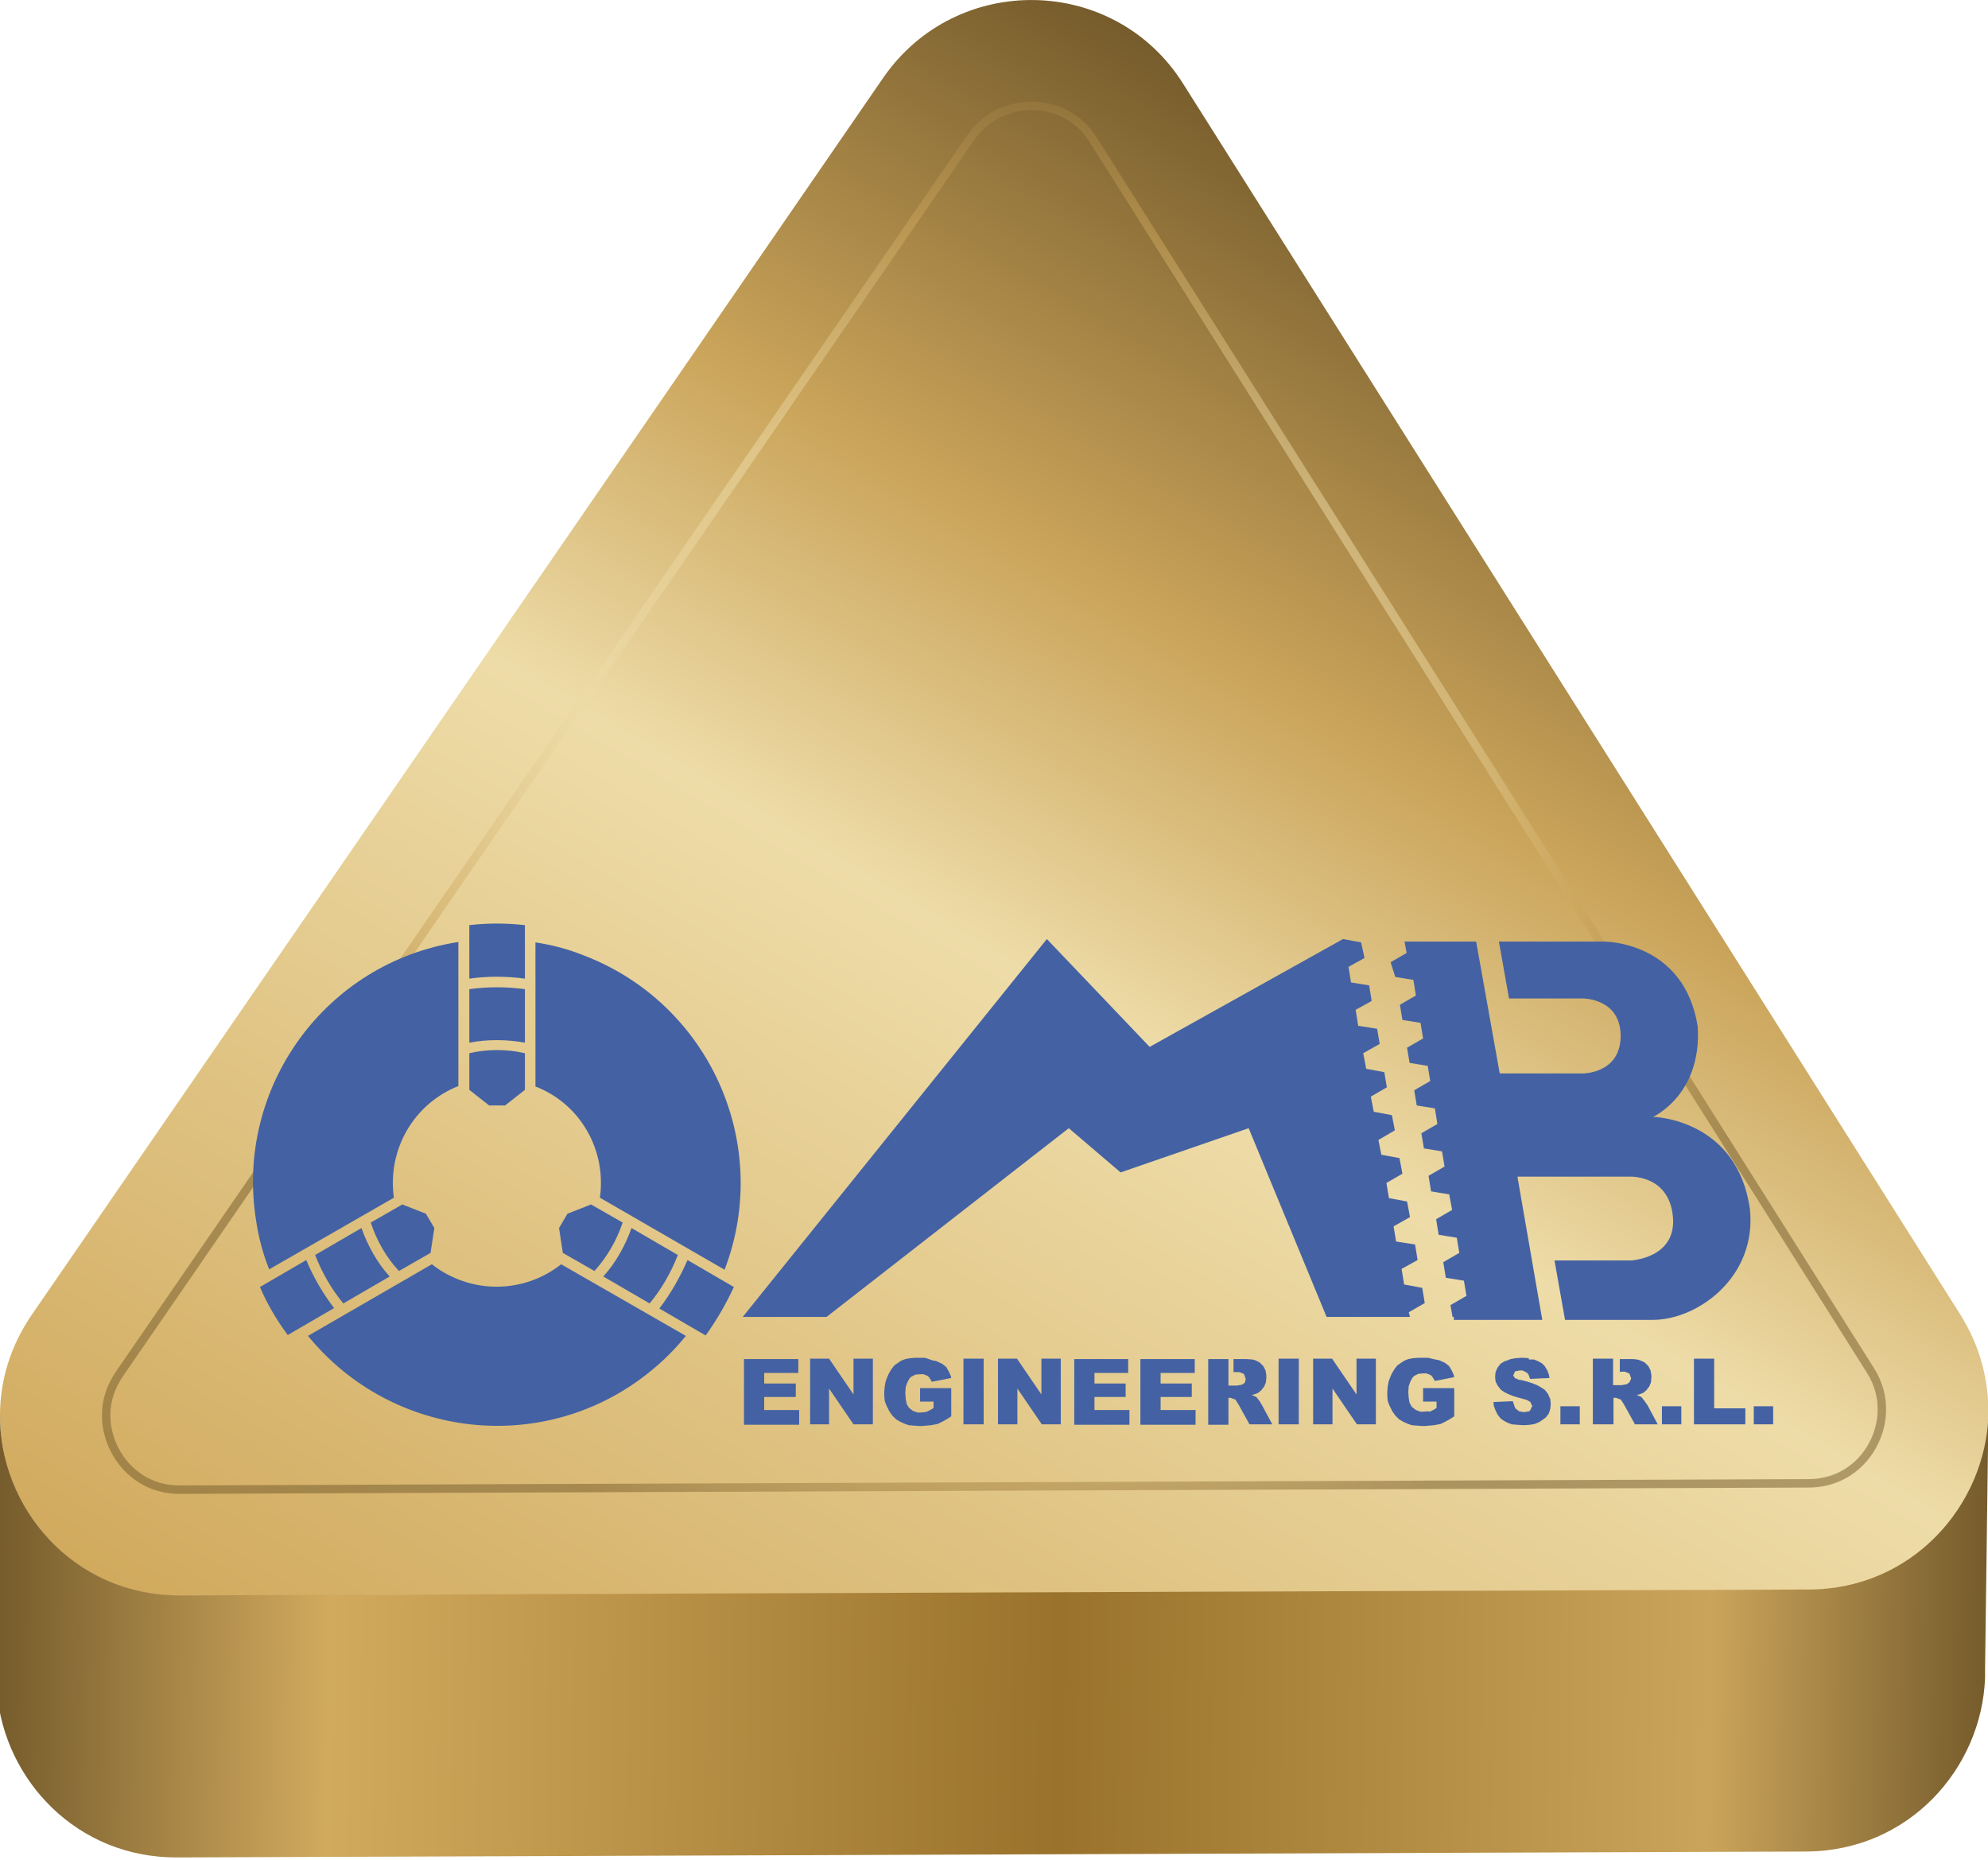 <?xml version="1.0" encoding="utf-8"?>
<!-- Generator: Adobe Illustrator 23.0.1, SVG Export Plug-In . SVG Version: 6.00 Build 0)  -->
<svg version="1.1" id="Livello_1" xmlns="http://www.w3.org/2000/svg" xmlns:xlink="http://www.w3.org/1999/xlink" x="0px" y="0px"
	 viewBox="0 0 471.9 441.6" style="enable-background:new 0 0 471.9 441.6;" xml:space="preserve">
<style type="text/css">
	.st0{fill:url(#SVGID_1_);}
	.st1{fill:url(#SVGID_2_);}
	.st2{opacity:0.52;fill:none;stroke:url(#SVGID_3_);stroke-width:2;stroke-miterlimit:10;enable-background:new    ;}
	.st3{fill:#4462A3;}
	.st4{fill-rule:evenodd;clip-rule:evenodd;fill:#4462A3;}
</style>
<linearGradient id="SVGID_1_" gradientUnits="userSpaceOnUse" x1="165.386" y1="-11.069" x2="385.887" y2="370.85" gradientTransform="matrix(1 1.330715e-02 1.330715e-02 -1 -1.933 444.372)">
	<stop  offset="1.736111e-03" style="stop-color:#D1AA5E"/>
	<stop  offset="0.534" style="stop-color:#EEDCA8"/>
	<stop  offset="0.735" style="stop-color:#CAA45A"/>
	<stop  offset="1" style="stop-color:#765C2C"/>
</linearGradient>
<path class="st0" d="M465.3,312L280.8,19.8C264.5-6,227.1-6.7,209.7,18.4L7.6,312c-5.1,7.4-7.5,15.5-7.6,23.5l0,0l0,0
	c-0.3,22.4,17.4,43.3,42.8,43.3l386.7-1.4c24.5-0.1,41.9-19.9,42.5-41.6C472.1,327.8,470.1,319.6,465.3,312z"/>
<linearGradient id="SVGID_2_" gradientUnits="userSpaceOnUse" x1="0.475" y1="59.46" x2="472.484" y2="59.46" gradientTransform="matrix(1 1.330715e-02 1.330715e-02 -1 -1.933 444.372)">
	<stop  offset="0" style="stop-color:#765C2C"/>
	<stop  offset="0.167" style="stop-color:#D1AA5E"/>
	<stop  offset="0.534" style="stop-color:#9A722B"/>
	<stop  offset="0.862" style="stop-color:#CAA45A"/>
	<stop  offset="1" style="stop-color:#765C2C"/>
</linearGradient>
<path class="st1" d="M429.5,377.3l-386.7,1.4C17.4,378.8-0.3,357.8,0,335.5l-0.6,58.2c-0.3,2.7-0.3,5.4-0.1,8.1l0,0
	C1.1,422.5,18.2,441,42,440.9l386.7-1.4c24.4-0.1,41.7-19.7,42.5-41.2l0,0v-1.4v-0.6l0.8-60.5l0,0
	C471.3,357.4,453.9,377.2,429.5,377.3z"/>
<radialGradient id="SVGID_3_" cx="236.415" cy="256.941" r="190.5" gradientTransform="matrix(1 1.330715e-02 1.330715e-02 -1 -1.933 444.372)" gradientUnits="userSpaceOnUse">
	<stop  offset="1.736111e-03" style="stop-color:#D1AA5E"/>
	<stop  offset="0.534" style="stop-color:#EEDCA8"/>
	<stop  offset="0.735" style="stop-color:#CAA45A"/>
	<stop  offset="1" style="stop-color:#765C2C"/>
</radialGradient>
<path class="st2" d="M42.4,353.6c-10.8-0.1-17.3-9.4-17.2-17.8c0-3.4,1.1-6.6,3.1-9.6L230.4,32.7c4.8-6.9,11.8-7.6,14.6-7.6
	s10,0.9,14.5,8.1L444,325.3c1.9,3,2.8,6.3,2.7,9.7c-0.2,8.4-6.8,17.1-17.4,17.1L42.4,353.6z"/>
<g>
	<polygon class="st3" points="176.3,312.6 248.5,222.9 272.9,248.5 318.8,222.9 323.1,223.7 323.9,227.4 320.1,229.5 320.7,233.2 
		325,233.9 325.6,237.6 321.8,239.7 322.4,243.5 326.9,244.2 327.5,247.8 323.6,250 324.3,253.7 328.6,254.5 329.2,258.1 
		325.4,260.3 326.1,263.9 330.4,264.7 331.1,268.3 327.2,270.6 327.9,274.1 332.2,274.9 332.9,278.6 329.1,280.8 329.7,284.4 
		334,285.2 334.7,288.9 330.8,291.1 331.4,294.7 335.9,295.4 336.5,299.1 332.7,301.2 333.3,304.9 337.6,305.7 338.2,309.3 
		334.4,311.5 334.7,312.6 314.9,312.6 296.4,267.8 266,278.3 253.7,267.8 196.2,312.6 	"/>
	<path class="st3" d="M344.8,312.6l-0.5-2.8l3.8-2.2l-0.6-3.6l-4.3-0.7l-0.6-3.7l3.8-2.2l-0.6-3.6l-4.3-0.7l-0.6-3.7l3.8-2.2
		l-0.7-3.7l-4.3-0.7l-0.6-3.7l3.8-2.2l-0.6-3.6l-4.3-0.7l-0.6-3.6l3.8-2.2l-0.6-3.7l-4.3-0.7l-0.6-3.6l3.8-2.2l-0.6-3.6l-4.3-0.7
		l-0.6-3.6l3.8-2.2l-0.6-3.7l-4.3-0.7l-0.6-3.6l3.8-2.2l-0.6-3.7l-4.3-0.7l-1.1-3.5l3.8-2.2l-0.5-2.7h17l5.6,31.3h19.8
		c0,0,8.9,0,8.9-8.9s-8.9-8.9-8.9-8.9h-17.6l-2.4-13.5h24.9c0,0,19.1-0.2,22.3,20.2c1,16.2-10.6,21.4-10.6,21.4s20,0.4,23,22
		c1.6,16.1-12.4,26.1-22.9,26.2c-10.4,0-21,0-21,0l-2.5-14.1h18.1c0,0,11-0.5,10-10.5s-10.4-9.4-10.4-9.4h-26.5l5.9,34h-21V312.6z"
		/>
	<g id="HATCH_6_">
		<path class="st4" d="M339,322.3h-1.5h-0.9l-1.2,0.1l-1.1,0.2l-1,0.4l-0.6,0.4l-1,0.7l-0.7,0.9l-0.6,1l-0.4,0.9l-0.4,1.1l-0.2,1.2
			l-0.1,1.2v0.9l0.1,1.2l0.4,1.1l0.5,1l0.2,0.4l0.7,1l0.9,0.9l1,0.6l0.9,0.4l1.1,0.4l1.2,0.1l1.4,0.1h0.4l1.2-0.1l1.1-0.1l1.1-0.2
			l0.5-0.1l1-0.5l1.1-0.6l1.1-0.7v-6.7h-7.4v3.2h3.2v1.5l-0.6,0.4l-1,0.5L339,335l-1.2,0.1h-0.6l-1.1-0.4l-0.9-0.7l-0.1-0.1
			l-0.5-0.9l-0.2-1.1l-0.1-1.4v-0.1l0.1-1.4l0.4-1.1l0.5-0.9l0.4-0.4l1-0.5l1.2-0.1h0.7l1,0.4l0.4,0.4l0.6,1l4.6-0.9l-0.1-0.5
			l-0.5-1.1l-0.6-1l-0.1-0.1l-0.9-0.7l-1.1-0.5l-0.2-0.1l-1-0.2L339,322.3L339,322.3z M326.6,338.1v-15.6H322v8.5l-5.8-8.5h-4.5
			v15.6h4.6v-8.5l5.8,8.5H326.6L326.6,338.1z M303.5,338.1v-15.6h4.8v15.6H303.5L303.5,338.1z M295.8,322.6h-1.5h-1.5v3.1h0.5h0.9
			l1,0.4l0.1,0.1l0.4,1.1l-0.2,0.9l-0.7,0.5h-0.1l-1.1,0.2h-2v-6.3h-4.8v15.6h4.8v-6.4h0.4h0.1l1.1,0.4l0.1,0.1l0.7,1.1l2.6,4.7h5.4
			l-2.4-4.5l-0.6-1l-0.7-0.9l-0.1-0.1l-1.1-0.5l0.6-0.1l1-0.4l0.7-0.6l0.7-0.9l0.4-1l0.1-1.2v-0.4l-0.2-1.2l-0.5-1l0,0l-0.9-0.9
			l-1-0.5l-0.7-0.2L295.8,322.6L295.8,322.6z M283.6,325.9v-3.3h-12.9v15.6h13.1v-3.5h-8.3v-3.1h7.4v-3.2h-7.4v-2.5H283.6
			L283.6,325.9z M267.8,325.9v-3.3H255v15.6h13.1v-3.5h-8.3v-3.1h7.4v-3.2h-7.4v-2.5H267.8L267.8,325.9z M251.8,338.1v-15.6h-4.6
			v8.5l-5.8-8.5h-4.5v15.6h4.6v-8.5l5.8,8.5H251.8L251.8,338.1z M228.7,338.1v-15.6h4.8v15.6H228.7L228.7,338.1z M219.6,322.3h-1.5
			h-0.9l-1.2,0.1l-1.1,0.2l-1,0.4l-0.6,0.4l-1,0.7l-0.7,0.9l-0.6,1l-0.4,0.9l-0.4,1.1l-0.2,1.2l-0.1,1.2v0.9l0.1,1.2l0.4,1.1l0.5,1
			l0.2,0.4l0.7,1l0.9,0.9l1,0.6l0.9,0.4l1.1,0.4l1.2,0.1l1.4,0.1h0.4l1.2-0.1l1.1-0.1l1.1-0.2l0.5-0.1l1-0.5l1.1-0.6l1.1-0.7v-6.7
			h-7.4v3.2h3.2v1.5l-0.6,0.4l-1,0.5l-0.4,0.1l-1.2,0.1h-0.6l-1.1-0.4l-0.9-0.7l-0.1-0.1l-0.5-0.9l-0.2-1.1l-0.1-1.4v-0.1l0.1-1.4
			l0.4-1.1l0.5-0.9l0.4-0.4l1-0.5l1.2-0.1h0.7l1,0.4l0.4,0.4l0.6,1l4.6-0.9l-0.1-0.5l-0.5-1.1l-0.6-1l-0.1-0.1l-0.9-0.7l-1.1-0.5
			l-0.2-0.1l-1-0.2L219.6,322.3L219.6,322.3z M207.2,338.1v-15.6h-4.6v8.5l-5.8-8.5h-4.5v15.6h4.5v-8.5l5.8,8.5H207.2L207.2,338.1z
			 M189.5,325.9v-3.3h-12.9v15.6h13.1v-3.5h-8.3v-3.1h7.5v-3.2h-7.5v-2.5H189.5L189.5,325.9z"/>
	</g>
	<g id="HATCH_5_">
		<path class="st4" d="M416.3,333.8h4.6v4.3h-4.6V333.8L416.3,333.8z M384.5,325.7v-3.1h1.6h1.4l1.1,0.1l0.7,0.2l1.1,0.5l0.9,0.9
			l0,0l0.5,1l0.2,1.2v0.4l-0.1,1.2l-0.4,1l-0.7,0.9l-0.7,0.6l-1,0.4l-0.6,0.1l1.1,0.5l0.1,0.1l0.7,0.9l0.7,1l2.4,4.5h-5.4l-2.6-4.7
			l-0.7-1.1l-0.1-0.1l-1.1-0.4h-0.1H383v6.3h-4.9v-15.6h4.8v6.3h2l1.1-0.2h0.1l0.7-0.5l0.4-0.9l-0.4-1.1l-0.1-0.1l-1-0.4h-0.9h-0.4
			V325.7z M406.9,334.3v-11.8h-4.8v15.6h12.2v-3.8H406.9L406.9,334.3z M394.5,338.1v-4.3h4.6v4.3H394.5L394.5,338.1z M370.4,338.1
			v-4.3h4.6v4.3H370.4L370.4,338.1z M362.9,322.4l-1.4-0.1h-0.4l-1.4,0.1l-1.1,0.2l-1,0.4l-0.4,0.1l-1,0.6l-0.7,0.9l0,0l-0.5,1.1
			l-0.1,1.1l0.1,1.1l0.5,1l0.7,0.9l0.1,0.1l0.7,0.5l1,0.5l1.2,0.5l1.4,0.4l0.4,0.1l1.4,0.4l0.7,0.4h0.1l0.5,1v0.1l-0.5,1L363,335
			l-1.2,0.2h-0.1l-1.1-0.2l-0.9-0.7l-0.2-0.5l-0.4-1.2l-4.6,0.2l0.1,0.9l0.4,1.1l0.5,1l0.7,0.9l0.7,0.5l0.9,0.5l1.1,0.4l1.2,0.1
			l1.5,0.1h0.2l1.4-0.1l1.1-0.2l1-0.4l0.6-0.4l1-0.7l0.7-0.9l0.2-0.5l0.2-0.7l0.1-1.1l0,0l-0.1-1.2l-0.5-1.1l-0.1-0.2l-0.7-0.9
			l-1.1-0.7l-0.7-0.4l-1-0.4l-1.2-0.4l-1.5-0.4l-0.7-0.1l-0.9-0.4l-0.4-0.6l0.4-0.9l0.1-0.1l1.1-0.2h0.6l1,0.5l0.4,0.4l0.4,1.1
			l4.6-0.2l-0.1-0.7l-0.4-1.1l-0.6-1l-0.7-0.7l-0.9-0.5l-1-0.4H362.9L362.9,322.4z"/>
	</g>
	<path class="st3" d="M124.6,232.3v-12.7c-4.5-0.5-8.9-0.5-13.2,0v12.7C115.6,231.7,120.1,231.7,124.6,232.3z"/>
	<path class="st3" d="M117.9,262.4h2l4.7-3.7V250c-4.3-1-8.9-1-13.2,0v8.7l4.7,3.7H117.9z"/>
	<path class="st3" d="M124.6,247.5v-12.7c-4.5-0.6-8.9-0.6-13.2,0v12.7C115.6,246.7,120.2,246.7,124.6,247.5z"/>
	<path class="st3" d="M160.9,297.9l-11-6.4c-1.5,4.2-3.7,8.2-6.7,11.5l11,6.4C157.1,305.9,159.3,302,160.9,297.9z"/>
	<path class="st3" d="M93.5,284.3c-1.6-11.4,4.7-22.3,15.3-26.5v-34.2c-31.6,4.9-53.1,34.6-48,66.2c0.6,4,1.6,7.8,3.1,11.5
		L93.5,284.3z"/>
	<path class="st3" d="M142.4,284.3l29.6,17.1c11.4-29.8-3.6-63.2-33.4-74.6c-3.7-1.5-7.5-2.5-11.5-3.1v34.2
		C137.7,262,144,272.9,142.4,284.3z"/>
	<path class="st3" d="M134.7,288.1l-1,1.7l-1,1.7l0.9,5.9l7.5,4.3c3-3.3,5.3-7.3,6.7-11.5l-7.5-4.3L134.7,288.1z"/>
	<path class="st3" d="M156.5,310.6l11,6.4c2.6-3.6,4.8-7.4,6.7-11.5l-11-6.4C161.4,303.2,159.2,307.1,156.5,310.6z"/>
	<path class="st3" d="M102.5,300.1l-29.4,17c20.2,24.7,56.5,28.6,81.3,8.4c3.1-2.5,5.9-5.3,8.4-8.4l-29.6-17
		C124.2,307.2,111.6,307.2,102.5,300.1z"/>
	<path class="st3" d="M102.2,297.4l0.9-5.9l-1-1.7l-1-1.7l-5.6-2.2l-7.5,4.3c1.4,4.2,3.6,8.2,6.7,11.5L102.2,297.4z"/>
	<path class="st3" d="M72.7,299.1l-11,6.4c1.7,4,4,7.9,6.6,11.4l11-6.4C76.7,307.1,74.4,303.2,72.7,299.1z"/>
	<path class="st3" d="M74.8,297.9c1.6,4.1,3.8,8,6.7,11.5l11-6.4c-3-3.3-5.2-7.3-6.7-11.5L74.8,297.9z"/>
</g>
</svg>
